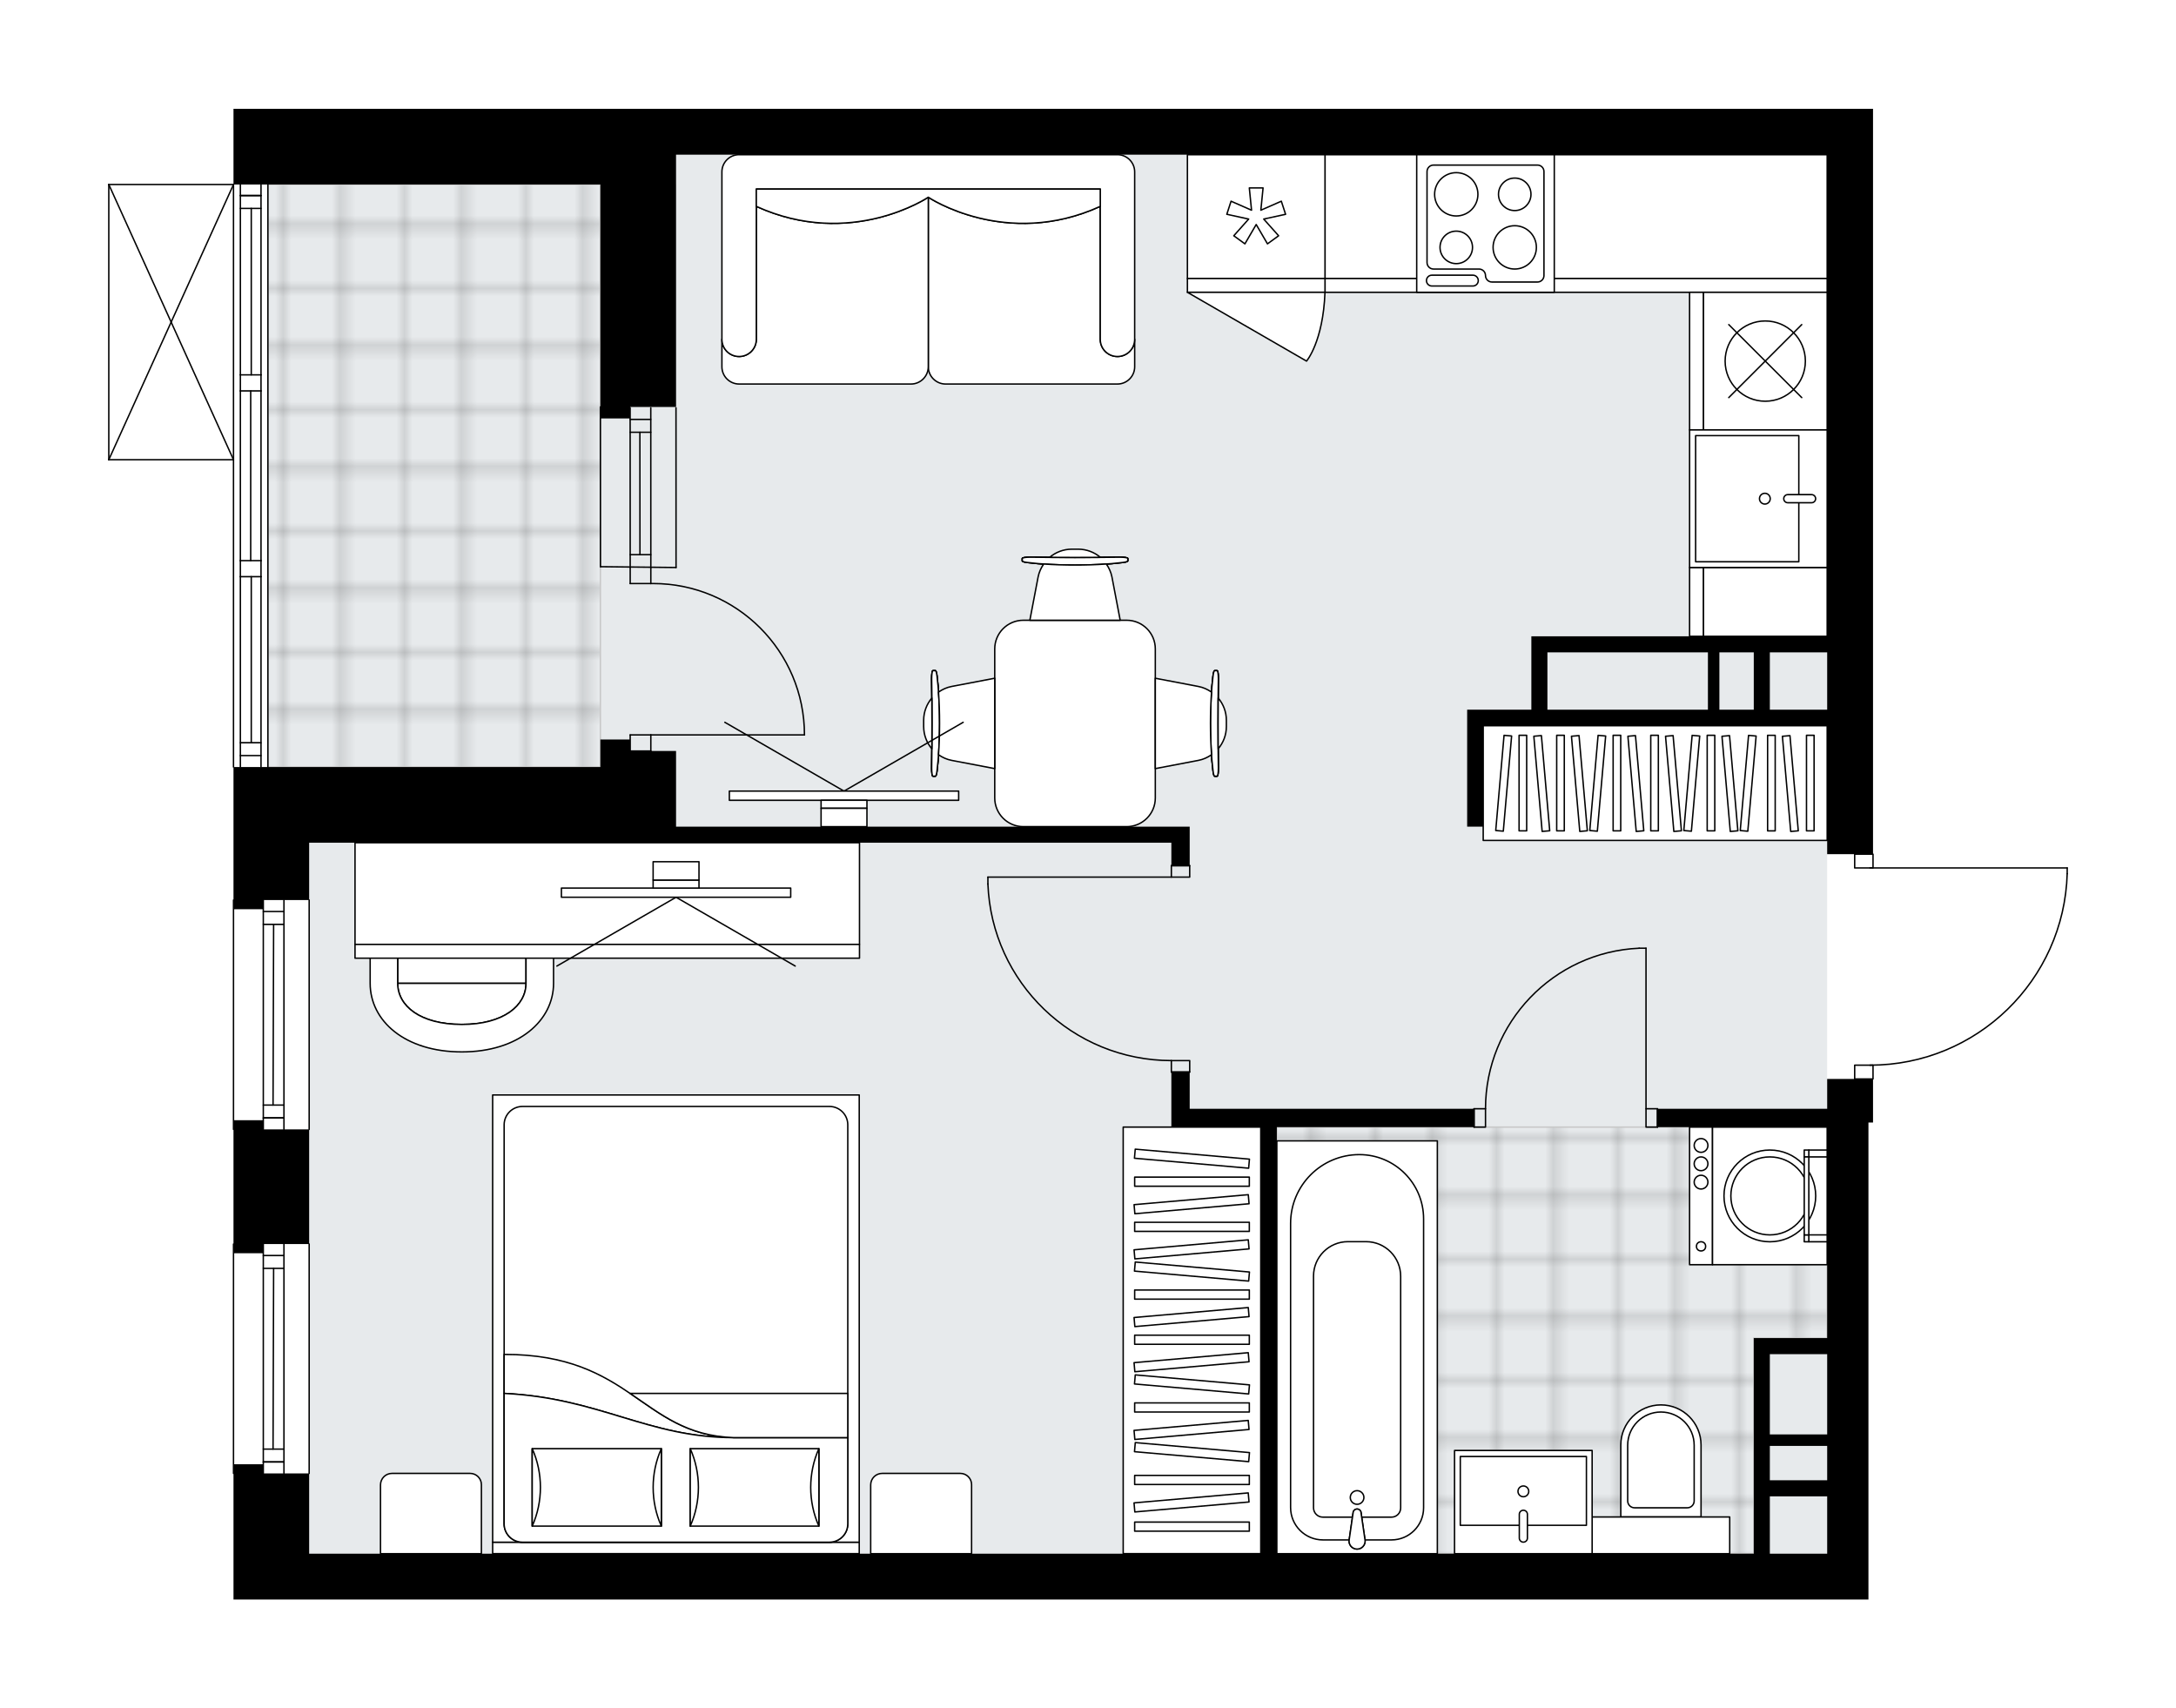 <svg xmlns="http://www.w3.org/2000/svg" xmlns:xlink="http://www.w3.org/1999/xlink" height="1569.93px" id="Layer_1" style="enable-background:new 0 0 2000 1569.93;" version="1.1" viewBox="0 0 2000 1569.93" width="2000px" x="0px" y="0px" xml:space="preserve">
<style type="text/css">
	.st0{fill:none;}
	.st1{opacity:0.25;fill:none;stroke:#070606;stroke-width:0.4;stroke-miterlimit:10;}
	.st2{fill:#FFFFFF;}
	.st3{fill:#E7EAEC;}
	.st4{fill:url(#SVGID_1_);stroke:#C8C8C8;stroke-width:1.3;stroke-miterlimit:10;}
	
		.st5{fill:url(#SVGID_00000090256578368058158670000014509690035453963142_);stroke:#C8C8C8;stroke-width:1.3;stroke-miterlimit:10;}
	.st6{fill:none;stroke:#000000;stroke-width:1.3;stroke-linecap:round;stroke-linejoin:round;stroke-miterlimit:10;}
	.st7{fill:#FFFFFF;stroke:#000000;stroke-width:1.3;stroke-linecap:round;stroke-linejoin:round;stroke-miterlimit:10;}
	.st8{fill:none;stroke:#000000;stroke-width:1.3;stroke-linecap:round;stroke-linejoin:round;}
	.st9{fill:none;stroke:#000000;stroke-width:1.3;stroke-linecap:round;stroke-linejoin:round;stroke-dasharray:9.885,9.885;}
	.st10{fill:none;stroke:#000000;stroke-width:1.3;stroke-linecap:round;stroke-linejoin:round;stroke-dasharray:9.959,9.959;}
	.st11{font-family:'Arial-BoldMT','Arial'; font-weight:bold;}
	.st12{font-size:110.464px;}
	.st13{font-size:93.47px;}
	.st14{font-family: 'ArialMT','Arial';}
	.st15{font-size:40px;}
</style>
<pattern height="14.57" id="New_Pattern_Swatch_2" patternUnits="userSpaceOnUse" style="overflow:visible;" viewBox="7.49 -22.06 14.57 14.57" width="14.57" x="-0.23" y="-214.55">
	<g>
		<rect class="st0" height="14.57" width="14.57" x="7.49" y="-22.06" />
		<g>
			<rect class="st1" height="7.29" width="7.29" x="14.77" y="-7.49" />
		</g>
		<g>
			<rect class="st1" height="7.29" width="7.29" x="0.2" y="-7.49" />
		</g>
		<g>
			<rect class="st1" height="7.29" width="7.29" x="22.06" y="-14.77" />
		</g>
		<g>
			<rect class="st1" height="7.29" width="7.29" x="7.49" y="-14.77" />
			<rect class="st1" height="7.29" width="7.29" x="14.77" y="-22.06" />
		</g>
		<g>
			<rect class="st1" height="7.29" width="7.29" x="0.2" y="-22.06" />
		</g>
		<g>
			<rect class="st1" height="7.29" width="7.29" x="22.06" y="-29.35" />
		</g>
		<g>
			<rect class="st1" height="7.29" width="7.29" x="7.49" y="-29.35" />
		</g>
	</g>
</pattern>
<path class="st2" d="M1900.65,802.89c0,0,0,0.01,0,0.01c0,0,0,0.01,0,0.01c-1.41,47.57-20.99,92.03-55.14,125.19  c-33.33,32.36-77.01,50.52-123.33,51.37v12.04c0,0.36-0.29,0.65-0.65,0.65h0v39.39h-4.22v438.38h-37.94H284.16h-42.15h-27.4v-115.27  c0,0,0,0,0,0c-0.36,0-0.65-0.29-0.65-0.65v-210.76c0-0.36,0.29-0.65,0.65-0.65c0,0,0,0,0,0v-104.08c0,0,0,0,0,0  c-0.36,0-0.65-0.29-0.65-0.65V827.12c0-0.36,0.29-0.65,0.65-0.65c0,0,0,0,0,0V705.53c0,0,0,0,0,0c-0.36,0-0.65-0.29-0.65-0.65  V423.11H100c0,0,0,0,0,0c-0.01,0-0.03-0.01-0.04-0.01c-0.08,0-0.15-0.02-0.22-0.05c0,0-0.01,0-0.01,0  c-0.03-0.01-0.05-0.04-0.08-0.06c-0.04-0.03-0.09-0.05-0.12-0.09c-0.03-0.03-0.05-0.07-0.07-0.11c-0.02-0.03-0.05-0.07-0.06-0.1  c-0.02-0.05-0.02-0.1-0.03-0.16c0-0.03-0.02-0.05-0.02-0.08v-0.02c0,0,0,0,0,0V169.57c0,0,0,0,0,0v-0.02c0-0.03,0.01-0.06,0.02-0.08  c0.01-0.05,0.01-0.11,0.03-0.16c0.02-0.04,0.04-0.07,0.06-0.1c0.02-0.04,0.04-0.07,0.07-0.11c0.03-0.04,0.08-0.06,0.12-0.09  c0.03-0.02,0.05-0.04,0.08-0.06c0,0,0.01,0,0.01,0c0.04-0.02,0.09-0.02,0.13-0.03c0.04-0.01,0.08-0.02,0.12-0.02c0,0,0.01,0,0.01,0  h114.61c0,0,0,0,0,0V100h69.55h337.21h1100.16v42.15v642.16h0c0.36,0,0.65,0.29,0.65,0.65v12H1900c0.36,0,0.65,0.29,0.65,0.65  V802.89z" id="background" />
<g id="floor">
	<polygon class="st3" points="621.37,142.15 621.37,169.55 246.22,169.55 246.22,704.88 284.16,704.88 284.16,1427.77    621.37,1427.77 783.19,1427.77 1679.38,1427.77 1679.38,142.15  " />
	<pattern id="SVGID_1_" patternTransform="matrix(7.435 0 0 7.435 46600.379 35485.145)" xlink:href="#New_Pattern_Swatch_2">
	</pattern>
	<polygon class="st4" points="1679.38,1035.77 1173.56,1035.77 1173.56,1285.79 1173.56,1360.33 1173.56,1427.78 1611.94,1427.78    1611.94,1229.72 1679.38,1229.72  " />
	
		<pattern id="SVGID_00000129900117666162666520000016058687850271899568_" patternTransform="matrix(7.435 0 0 7.435 46600.379 35485.145)" xlink:href="#New_Pattern_Swatch_2">
	</pattern>
	
		<rect height="535.33" style="fill:url(#SVGID_00000129900117666162666520000016058687850271899568_);stroke:#C8C8C8;stroke-width:1.3;stroke-miterlimit:10;" width="305.6" x="246.22" y="169.55" />
	<g id="LINE_00000173856510637772101320000016522624780178821022_">
		<line class="st6" x1="598.19" x2="598.14" y1="521.52" y2="374.73" />
	</g>
	<g id="LINE_00000058571021766076296960000002706723497888231834_">
		<line class="st6" x1="579.22" x2="579.17" y1="521.52" y2="374.73" />
	</g>
	<g id="LINE_00000045587610003043791820000004776674611747757246_">
		<line class="st6" x1="588.19" x2="588.13" y1="509.71" y2="397.22" />
	</g>
	<g id="LINE_00000093142040785071113280000012428966819033953165_">
		<line class="st6" x1="598.14" x2="579.17" y1="385.42" y2="385.42" />
	</g>
	<g id="LINE_00000039128442982708082510000009019898035211484582_">
		<line class="st6" x1="598.19" x2="579.22" y1="509.71" y2="509.71" />
	</g>
	<g id="LINE_00000019669801923519528500000003267800525075142331_">
		<line class="st6" x1="621.37" x2="621.32" y1="521.52" y2="374.73" />
	</g>
	<g id="LINE_00000129923134435340958790000007629367729685563523_">
		<line class="st6" x1="551.82" x2="551.88" y1="373.99" y2="520.77" />
	</g>
	<g id="LINE_00000027564118646738469920000002424078035822403260_">
		<line class="st6" x1="598.15" x2="579.18" y1="397.22" y2="397.22" />
	</g>
	<g id="LINE_00000089543047723508233230000009487787930390638235_">
		<line class="st6" x1="621.37" x2="551.88" y1="521.52" y2="520.77" />
	</g>
	<g id="LINE_00000071550094275775698910000016072642958744973981_">
		<line class="st6" x1="246.22" x2="246.22" y1="169.55" y2="704.88" />
	</g>
	<g id="LINE_00000103961077791745777080000018136541384231333017_">
		<line class="st6" x1="239.9" x2="220.93" y1="179.71" y2="179.71" />
	</g>
	<g id="LINE_00000067957823235029010890000013348146817356612265_">
		<line class="st6" x1="239.9" x2="220.93" y1="694.34" y2="694.34" />
	</g>
	<g id="LINE_00000159454013400712781500000000088395554921402244_">
		<line class="st6" x1="230.94" x2="230.94" y1="344.48" y2="191.51" />
	</g>
	<g id="LINE_00000173867345368882167080000000940705461252231562_">
		<line class="st6" x1="230.94" x2="230.94" y1="682.54" y2="529.95" />
	</g>
	<g id="LINE_00000077290149865934706860000008169359736997296829_">
		<line class="st6" x1="220.93" x2="239.9" y1="682.54" y2="682.54" />
	</g>
	<g id="LINE_00000093882644460880895470000016322436760661030279_">
		<line class="st6" x1="239.9" x2="220.93" y1="179.71" y2="179.71" />
	</g>
	<g id="LINE_00000046322690851612570870000017910152144097461169_">
		<line class="st6" x1="220.93" x2="239.9" y1="191.51" y2="191.51" />
	</g>
	<g id="LINE_00000016075260026328176780000005549776389861547402_">
		<line class="st6" x1="239.9" x2="220.93" y1="359.23" y2="359.23" />
	</g>
	<g id="LINE_00000077322518431467938460000001003856654659607738_">
		<line class="st6" x1="220.93" x2="220.93" y1="359.23" y2="344.48" />
	</g>
	<g id="LINE_00000177456661417849446070000011157992418671271843_">
		<line class="st6" x1="220.93" x2="239.9" y1="344.48" y2="344.48" />
	</g>
	<g id="LINE_00000066507169301988524020000010364817493381203375_">
		<line class="st6" x1="239.9" x2="239.9" y1="344.48" y2="359.23" />
	</g>
	<g id="LINE_00000000197070474123922620000016852789868128509840_">
		<line class="st6" x1="214.61" x2="214.61" y1="704.88" y2="169.55" />
	</g>
	<g id="LINE_00000129188344091236961230000016051959253774040971_">
		<line class="st6" x1="239.9" x2="220.93" y1="529.95" y2="529.95" />
	</g>
	<g id="LINE_00000152229787502285967720000011969593758499606969_">
		<line class="st6" x1="220.93" x2="220.93" y1="529.95" y2="515.19" />
	</g>
	<g id="LINE_00000119812557708800425750000007626275651764181434_">
		<line class="st6" x1="220.93" x2="239.9" y1="515.19" y2="515.19" />
	</g>
	<g id="LINE_00000123415603388042451340000000209735184913545406_">
		<line class="st6" x1="239.9" x2="239.9" y1="515.19" y2="529.95" />
	</g>
	<g id="LINE_00000092434558280974825160000011266745435680878736_">
		<line class="st6" x1="230.42" x2="230.42" y1="515.19" y2="359.23" />
	</g>
	<g id="LWPOLYLINE_00000143612238005267331380000005335322520177850523_">
		<line class="st6" x1="239.9" x2="239.9" y1="529.95" y2="704.88" />
	</g>
	<g id="LWPOLYLINE_00000005252395238404372970000002045166277970433461_">
		<line class="st6" x1="239.9" x2="239.9" y1="515.19" y2="359.23" />
	</g>
	<g id="LWPOLYLINE_00000038388979840091836840000009987218663639876524_">
		<line class="st6" x1="239.9" x2="239.9" y1="344.48" y2="169.55" />
	</g>
	<g id="LWPOLYLINE_00000060025245383464888880000013727676839690681241_">
		<line class="st6" x1="220.93" x2="220.93" y1="529.95" y2="704.88" />
	</g>
	<g id="LWPOLYLINE_00000142892493169027482100000002425488140383033790_">
		<line class="st6" x1="220.93" x2="220.93" y1="515.19" y2="359.23" />
	</g>
	<g id="LWPOLYLINE_00000089564678706702770540000015273293637398326146_">
		<line class="st6" x1="220.93" x2="220.93" y1="344.48" y2="169.55" />
	</g>
	<g id="LINE_00000156570655888821833740000005114511941239148981_">
		<line class="st6" x1="214.61" x2="214.61" y1="1354.01" y2="1143.25" />
	</g>
	<g id="LINE_00000150808462372073067200000005116142401940904382_">
		<line class="st6" x1="260.98" x2="260.98" y1="1143.25" y2="1354.01" />
	</g>
	<g id="LINE_00000066510568746612113600000009511712349362926752_">
		<line class="st6" x1="242.01" x2="260.98" y1="1343.47" y2="1343.47" />
	</g>
	<g id="LINE_00000078730836487730294140000011167531913581988029_">
		<line class="st6" x1="242.01" x2="260.98" y1="1153.79" y2="1153.79" />
	</g>
	<g id="LINE_00000059274312437704272200000008325006315877590404_">
		<line class="st6" x1="242.01" x2="242.01" y1="1143.25" y2="1354.01" />
	</g>
	<g id="LINE_00000146468380059567995010000013574206498713962431_">
		<line class="st6" x1="251.49" x2="250.97" y1="1165.59" y2="1331.67" />
	</g>
	<g id="LINE_00000181807896052317651880000013506619004924196232_">
		<line class="st6" x1="260.98" x2="242.01" y1="1165.59" y2="1165.59" />
	</g>
	<g id="LINE_00000140703533612104602270000002039491532376536960_">
		<line class="st6" x1="242.01" x2="260.98" y1="1343.47" y2="1343.47" />
	</g>
	<g id="LINE_00000051375170257463704470000010856107288270727599_">
		<line class="st6" x1="260.98" x2="242.01" y1="1331.67" y2="1331.67" />
	</g>
	<g id="LINE_00000144315873194431536440000003017060539833618070_">
		<line class="st6" x1="284.16" x2="284.16" y1="1143.25" y2="1354.01" />
	</g>
	<g id="LINE_00000161618066596118264580000007314336913592000434_">
		<line class="st6" x1="214.61" x2="214.61" y1="1037.87" y2="827.11" />
	</g>
	<g id="LINE_00000160151324153220891470000013022589592241133722_">
		<line class="st6" x1="260.98" x2="260.98" y1="827.12" y2="1037.87" />
	</g>
	<g id="LINE_00000174576300511329197670000014913391972927383969_">
		<line class="st6" x1="242.01" x2="260.98" y1="1027.34" y2="1027.34" />
	</g>
	<g id="LINE_00000111912132201128193890000014755860121726102415_">
		<line class="st6" x1="242.01" x2="260.98" y1="837.65" y2="837.65" />
	</g>
	<g id="LINE_00000003066969923084573880000012414147472661998765_">
		<line class="st6" x1="242.01" x2="242.01" y1="827.12" y2="1037.87" />
	</g>
	<g id="LINE_00000176025104983553299380000006869584853730814863_">
		<line class="st6" x1="251.49" x2="250.97" y1="849.46" y2="1015.53" />
	</g>
	<g id="LINE_00000007399880508004967780000014484111808692281997_">
		<line class="st6" x1="260.98" x2="242.01" y1="849.46" y2="849.46" />
	</g>
	<g id="LINE_00000052083095241139626650000001896068239027898001_">
		<line class="st6" x1="242.01" x2="260.98" y1="1027.34" y2="1027.34" />
	</g>
	<g id="LINE_00000086663634261417007410000003691696525779422896_">
		<line class="st6" x1="260.98" x2="242.01" y1="1015.53" y2="1015.53" />
	</g>
	<g id="LINE_00000010994259367145803320000010517932387696250515_">
		<line class="st6" x1="284.16" x2="284.16" y1="827.12" y2="1037.87" />
	</g>
	<g id="LWPOLYLINE_00000114064841564946600730000003821280394920535741_">
		<rect class="st6" height="12.65" width="16.86" x="1704.67" y="978.86" />
	</g>
	<g id="LWPOLYLINE_00000074438759040885163660000016247954299404447365_">
		<rect class="st6" height="12.65" width="16.86" x="1704.67" y="784.96" />
	</g>
	<g id="LWPOLYLINE_00000077306255000378423740000015963130360391174020_">
		<path class="st6" d="M1900,802.89c-2.9,98.02-83.19,175.97-181.25,175.97" />
	</g>
	<g id="LINE_00000176006333520966707180000001688786024054879118_">
		<line class="st6" x1="1718.75" x2="1900" y1="797.61" y2="797.61" />
	</g>
	<g id="LINE_00000064313065356636216090000002933553478785536184_">
		<line class="st6" x1="1900" x2="1900" y1="797.61" y2="802.89" />
	</g>
	<g id="LWPOLYLINE_00000042009420164014661390000010774178028746518711_">
		<rect class="st6" height="10.54" width="16.86" x="1076.61" y="795.5" />
	</g>
	<g id="LWPOLYLINE_00000004503786628121471990000011128333977767434379_">
		<rect class="st6" height="10.54" width="16.86" x="1076.61" y="974.65" />
	</g>
	<g id="LINE_00000125590946668671908050000014195171939455390885_">
		<line class="st6" x1="1076.61" x2="1093.47" y1="795.5" y2="795.5" />
	</g>
	<g id="LINE_00000069398213441758538630000000433705060084501931_">
		<line class="st6" x1="1076.61" x2="1093.47" y1="985.18" y2="985.18" />
	</g>
	<g id="LINE_00000183943128368679425300000005922661511675331499_">
		<line class="st6" x1="1076.61" x2="908" y1="806.04" y2="806.04" />
	</g>
	<g id="LINE_00000063621827664465314400000012806190013498540963_">
		<line class="st6" x1="908" x2="908" y1="812.36" y2="806.04" />
	</g>
	<g id="ARC_00000164490433525070522420000002670825683759740346_">
		<path class="st6" d="M1076.61,974.65c-90.66-0.05-165.1-71.69-168.61-162.28" />
	</g>
	<g id="LWPOLYLINE_00000078760814613884028270000002730746125389527186_">
		<rect class="st6" height="16.86" width="10.54" x="1512.88" y="1018.91" />
	</g>
	<g id="LWPOLYLINE_00000056408626958123138830000018204123922440951437_">
		<rect class="st6" height="16.86" width="10.54" x="1354.81" y="1018.91" />
	</g>
	<g id="LINE_00000165202924262955963310000012376896286781453731_">
		<line class="st6" x1="1523.42" x2="1523.42" y1="1018.91" y2="1035.77" />
	</g>
	<g id="LINE_00000073685076851455814230000008002650061088558773_">
		<line class="st6" x1="1354.81" x2="1354.81" y1="1018.91" y2="1035.77" />
	</g>
	<g id="LINE_00000163063599327287376570000004241743328416435131_">
		<line class="st6" x1="1512.88" x2="1512.88" y1="1018.91" y2="871.37" />
	</g>
	<g id="ARC_00000004509558392742465180000001524289965741973912_">
		<path class="st6" d="M1365.35,1018.91c0.05-79.02,62.26-144.02,141.21-147.53" />
	</g>
	<g id="LINE_00000158008646131886707900000010643726056045118862_">
		<line class="st6" x1="1512.88" x2="1506.56" y1="871.37" y2="871.37" />
	</g>
	<g id="ARC_00000070834842936352417800000011401872017824549031_">
		<path class="st6" d="M598.19,536.27c0.69-0.01,1.38-0.02,2.07-0.02c76.84-0.01,139.13,62.28,139.14,139.12" />
	</g>
	<g id="LINE_00000049207390724225484780000013370714039409674650_">
		<line class="st6" x1="598.19" x2="739.4" y1="675.37" y2="675.37" />
	</g>
	<g id="LINE_00000144305781109826077900000018391552763210073734_">
		<line class="st6" x1="598.19" x2="598.19" y1="521.52" y2="536.27" />
	</g>
	<g id="LINE_00000059298417768361620590000009124403958966569906_">
		<line class="st6" x1="598.19" x2="579.22" y1="536.27" y2="536.27" />
	</g>
	<g id="LINE_00000057864624889677607210000014203010918863842176_">
		<line class="st6" x1="579.22" x2="579.22" y1="536.27" y2="521.52" />
	</g>
	<g id="LINE_00000077312048648570652410000017762224464597225404_">
		<line class="st6" x1="579.22" x2="579.22" y1="690.12" y2="675.37" />
	</g>
	<g id="LINE_00000069394282976566799640000010638368490133445010_">
		<line class="st6" x1="579.22" x2="598.19" y1="675.37" y2="675.37" />
	</g>
	<g id="LINE_00000178912610338031040140000014943368718579924639_">
		<line class="st6" x1="598.19" x2="598.19" y1="675.37" y2="690.12" />
	</g>
	<g id="LINE_00000010303366982580999510000003691519858928194994_">
		<line class="st6" x1="579.22" x2="598.19" y1="690.12" y2="690.12" />
	</g>
	<g id="LINE_00000072269909227739417130000004661247106693304473_">
		<line class="st6" x1="100" x2="100" y1="422.46" y2="169.55" />
	</g>
	<g id="LINE_00000138574653093439621920000009149946165873962896_">
		<line class="st6" x1="100" x2="214.61" y1="169.55" y2="169.55" />
	</g>
	<g id="LINE_00000036250482736104783860000010434504550089868420_">
		<line class="st6" x1="214.61" x2="100" y1="422.46" y2="422.46" />
	</g>
	<g id="LWPOLYLINE_00000126318692769474767750000009981416316076540815_">
		<line class="st6" x1="214.61" x2="100" y1="169.55" y2="422.46" />
	</g>
	<g id="LWPOLYLINE_00000142152386752753060520000012250717555075563168_">
		<line class="st6" x1="214.61" x2="100" y1="422.46" y2="169.55" />
	</g>
	<g>
		<path d="M621.37,100H284.16h-69.55v69.55h69.55h267.66v204.44v10.54h27.4v-10.54h42.15V169.55v-27.4h1058.01v442.59h-67.44h-46.37    H1407.5v14.75v52.69h-59.01v14.75v92.73h14.75v-92.73h316.14v118.02h42.15V142.15V100H621.37z M1422.25,652.19V599.5h143.32h4.22    v52.69H1422.25z M1580.32,652.19V599.5h31.61v52.69H1580.32z M1679.38,652.19h-52.69V599.5h52.69V652.19z" />
		<polygon points="242.01,827.12 284.16,827.12 284.16,774.43 621.37,774.43 1076.61,774.43 1076.61,795.5 1093.47,795.5     1093.47,774.43 1093.47,759.67 621.37,759.67 621.37,704.88 621.37,690.12 579.22,690.12 579.22,679.58 551.82,679.58     551.82,690.12 551.82,704.88 284.16,704.88 214.61,704.88 214.61,827.12 214.61,835.55 242.01,835.55   " />
		<path d="M1679.38,1018.91h-155.96v16.86h155.96v193.9h-67.44v14.75v115.92v14.75v52.69h-438.38v-392.01h181.25v-16.86h-261.34    v-33.72h-16.86v33.72v16.86h82.2v392.01H284.16v-73.77h-42.15v-8.43h-27.4v124.35h27.4h42.15h1395.22h37.94v-438.38h4.22v-40.04    h-42.15V1018.91z M1679.38,1427.78h-52.69v-52.69h52.69V1427.78z M1679.38,1360.33h-52.69v-31.61h52.69V1360.33z M1679.38,1318.18    h-52.69v-73.77h52.69V1318.18z" />
		<polygon points="242.01,1143.25 284.16,1143.25 284.16,1037.87 242.01,1037.87 242.01,1029.44 214.61,1029.44 214.61,1151.68     242.01,1151.68   " />
	</g>
</g>
<g id="mebel">
	<g>
		<path class="st7" d="M882.67,1354.01h-71.86c-5.82,0-10.54,4.72-10.54,10.54v63.23h92.73v-63.43    C893.01,1358.64,888.38,1354.01,882.67,1354.01z" />
		<path class="st7" d="M432.13,1354.01h-71.86c-5.82,0-10.54,4.72-10.54,10.54v63.23h92.73v-63.43    C442.47,1358.64,437.84,1354.01,432.13,1354.01z" />
		<g>
			
				<rect class="st7" height="10.54" transform="matrix(-1 -8.959290e-11 8.959290e-11 -1 1242.559 2845.009)" width="336.93" x="452.82" y="1417.24" />
			
				<rect class="st7" height="410.98" transform="matrix(-1 -8.959290e-11 8.959290e-11 -1 1242.559 2423.493)" width="336.93" x="452.82" y="1006.26" />
			<path class="st7" d="M762.34,1417.24H480.22c-9.31,0-16.86-7.55-16.86-16.86v-366.72c0-9.31,7.55-16.86,16.86-16.86h282.13     c9.31,0,16.86,7.55,16.86,16.86v366.72C779.2,1409.69,771.66,1417.24,762.34,1417.24z" />
			<path class="st7" d="M463.35,1280.5c88.12,4.31,131.79,40.63,211.14,40.65c-84.9-2.87-93.97-76.65-211.14-76.49L463.35,1280.5z" />
			<g>
				<path class="st7" d="M463.35,1280.5c88.12,4.31,131.79,40.63,211.14,40.65l104.71,0v79.22c0,9.31-7.55,16.86-16.86,16.86H480.22      c-9.31,0-16.86-7.55-16.86-16.86L463.35,1280.5L463.35,1280.5z" />
			</g>
			
				<rect class="st7" height="71.17" transform="matrix(-1 -8.935309e-11 8.935309e-11 -1 1387.062 2733.731)" width="118.24" x="634.41" y="1331.28" />
			<path class="st7" d="M634.41,1331.28c10.01,22.35,10.01,48.81,0,71.17V1331.28z" />
			<path class="st7" d="M752.65,1402.45c-10.01-22.35-10.01-48.81,0-71.17V1402.45z" />
			
				<rect class="st7" height="71.17" transform="matrix(-1 -9.025149e-11 9.025149e-11 -1 1097.024 2733.731)" width="118.69" x="489.17" y="1331.28" />
			<path class="st7" d="M489.17,1331.28c10.05,22.35,10.05,48.81,0,71.17V1331.28z" />
			<path class="st7" d="M607.86,1402.45c-10.05-22.35-10.05-48.81,0-71.17V1402.45z" />
			<g>
				<path class="st7" d="M674.5,1321.15H779.2v-40.65H579.14C607.49,1299.68,631.08,1319.68,674.5,1321.15z" />
			</g>
		</g>
	</g>
	<g>
		
			<rect class="st7" height="316.14" transform="matrix(1.439946e-10 -1 1 1.439946e-10 801.686 2240.938)" width="105.38" x="1468.62" y="561.56" />
		<g>
			
				<rect class="st7" height="6.98" transform="matrix(1.346177e-10 -1 1 1.346177e-10 680.071 2119.323)" width="87.82" x="1355.79" y="716.14" />
			
				<rect class="st7" height="6.98" transform="matrix(1.345973e-10 -1 1 1.345973e-10 714.651 2153.903)" width="87.82" x="1390.37" y="716.14" />
			
				<rect class="st7" height="6.98" transform="matrix(1.345973e-10 -1 1 1.345973e-10 766.52 2205.772)" width="87.82" x="1442.24" y="716.14" />
			
				<rect class="st7" height="6.98" transform="matrix(1.345973e-10 -1 1 1.345973e-10 801.1 2240.352)" width="87.82" x="1476.82" y="716.14" />
			
				<rect class="st7" height="6.98" transform="matrix(1.355503e-10 -1 1 1.355503e-10 852.969 2292.221)" width="87.82" x="1528.69" y="716.14" />
			
				<rect class="st7" height="6.98" transform="matrix(0.087 -0.996 0.996 0.087 545.035 2034.053)" width="87.82" x="1338.5" y="716.14" />
			
				<rect class="st7" height="6.98" transform="matrix(0.087 -0.996 0.996 0.087 623.949 2120.173)" width="87.82" x="1424.95" y="716.14" />
			
				<rect class="st7" height="6.98" transform="matrix(0.087 -0.996 0.996 0.087 702.864 2206.294)" width="87.82" x="1511.4" y="716.14" />
			
				<rect class="st7" height="6.98" transform="matrix(-0.087 -0.996 0.996 -0.087 823.598 2193.941)" width="87.82" x="1373.08" y="716.14" />
			
				<rect class="st7" height="6.98" transform="matrix(-0.087 -0.996 0.996 -0.087 861.191 2228.388)" width="87.82" x="1407.66" y="716.14" />
			
				<rect class="st7" height="6.98" transform="matrix(-0.087 -0.996 0.996 -0.087 917.581 2280.061)" width="87.82" x="1459.53" y="716.14" />
			
				<rect class="st7" height="6.98" transform="matrix(-0.087 -0.996 0.996 -0.087 955.175 2314.508)" width="87.82" x="1494.11" y="716.14" />
			
				<rect class="st7" height="6.98" transform="matrix(0.087 -0.996 0.996 0.087 750.212 2257.965)" width="87.82" x="1563.27" y="716.14" />
			
				<rect class="st7" height="6.98" transform="matrix(-0.087 -0.996 0.996 -0.087 1011.565 2366.18)" width="87.82" x="1545.98" y="716.14" />
			
				<rect class="st7" height="6.98" transform="matrix(1.345973e-10 -1 1 1.345973e-10 908.495 2347.748)" width="87.82" x="1584.21" y="716.14" />
			
				<rect class="st7" height="6.98" transform="matrix(1.355299e-10 -1 1 1.355299e-10 944.24 2383.492)" width="87.82" x="1619.96" y="716.14" />
			
				<rect class="st7" height="6.98" transform="matrix(-0.087 -0.996 0.996 -0.087 1071.93 2421.496)" width="87.82" x="1601.5" y="716.14" />
		</g>
	</g>
	<g>
		<rect class="st7" height="392.01" width="126.45" x="1032.35" y="1035.76" />
		<g>
			<rect class="st7" height="8.37" width="105.38" x="1042.89" y="1081.74" />
			<rect class="st7" height="8.37" width="105.38" x="1042.89" y="1123.24" />
			<rect class="st7" height="8.37" width="105.38" x="1042.89" y="1185.48" />
			<rect class="st7" height="8.37" width="105.38" x="1042.89" y="1226.98" />
			<rect class="st7" height="8.37" width="105.38" x="1042.89" y="1289.22" />
			
				<rect class="st7" height="8.37" transform="matrix(0.996 0.087 -0.087 0.996 97.006 -91.433)" width="105.38" x="1042.89" y="1060.99" />
			
				<rect class="st7" height="8.37" transform="matrix(0.996 0.087 -0.087 0.996 106.047 -91.038)" width="105.38" x="1042.89" y="1164.73" />
			
				<rect class="st7" height="8.37" transform="matrix(0.996 0.087 -0.087 0.996 115.088 -90.643)" width="105.38" x="1042.89" y="1268.47" />
			
				<rect class="st7" height="8.37" transform="matrix(0.996 -0.087 0.087 0.996 -92.284 99.697)" width="105.38" x="1042.89" y="1102.49" />
			
				<rect class="st7" height="8.37" transform="matrix(0.996 -0.087 0.087 0.996 -95.901 99.855)" width="105.38" x="1042.89" y="1143.99" />
			
				<rect class="st7" height="8.37" transform="matrix(0.996 -0.087 0.087 0.996 -101.326 100.092)" width="105.38" x="1042.89" y="1206.23" />
			
				<rect class="st7" height="8.37" transform="matrix(0.996 -0.087 0.087 0.996 -104.942 100.25)" width="105.38" x="1042.89" y="1247.72" />
			
				<rect class="st7" height="8.37" transform="matrix(0.996 0.087 -0.087 0.996 120.513 -90.406)" width="105.38" x="1042.89" y="1330.71" />
			
				<rect class="st7" height="8.37" transform="matrix(0.996 -0.087 0.087 0.996 -110.367 100.487)" width="105.38" x="1042.89" y="1309.97" />
			<rect class="st7" height="8.37" width="105.38" x="1042.89" y="1355.85" />
			<rect class="st7" height="8.37" width="105.38" x="1042.89" y="1398.74" />
			
				<rect class="st7" height="8.37" transform="matrix(0.996 -0.087 0.087 0.996 -116.174 100.74)" width="105.38" x="1042.89" y="1376.6" />
		</g>
	</g>
	<g>
		<rect class="st7" height="113.81" width="461.56" x="1217.82" y="142.15" />
		<rect class="st7" height="12.65" width="461.56" x="1217.82" y="255.96" />
	</g>
	<g>
		
			<rect class="st7" height="113.81" transform="matrix(-1.836970e-16 1 -1 -1.836970e-16 2175.611 -1069.339)" width="63.22" x="1590.87" y="496.23" />
		
			<rect class="st7" height="12.65" transform="matrix(-1.836970e-16 1 -1 -1.836970e-16 2112.383 -1006.112)" width="63.22" x="1527.64" y="546.81" />
	</g>
	<g>
		<path class="st7" d="M1011.28,311.81L1011.28,311.81c0,8.73,7.08,15.81,15.81,15.81h0c8.73,0,15.81-7.08,15.81-15.81v0v25.23    c0,8.76-7.1,15.87-15.87,15.87H869.09c-8.74,0-15.88-7.15-15.88-15.88l0-155.79c0,0,71.28,47.95,158.06,8.4V311.81z" />
		<path class="st7" d="M695.14,311.81L695.14,311.81c0,8.73-7.08,15.81-15.81,15.81h0c-8.73,0-15.81-7.08-15.81-15.81v0v25.23    c0,8.76,7.1,15.87,15.87,15.87h157.93c8.74,0,15.88-7.15,15.88-15.88l0-155.79c0,0-71.28,47.95-158.06,8.4V311.81z" />
		<path class="st7" d="M1042.89,157.96v153.85c0,8.73-7.08,15.81-15.81,15.81h0c-8.73,0-15.81-7.08-15.81-15.81V173.76H695.14    v138.05c0,8.73-7.08,15.81-15.81,15.81l0,0c-8.73,0-15.81-7.08-15.81-15.81V157.96c0-8.73,7.08-15.81,15.81-15.81h347.75    C1035.78,142.15,1042.89,149.26,1042.89,157.96z" />
		<path class="st7" d="M695.14,189.64c86.78,39.55,158.06-8.4,158.06-8.4h0.01c0,0,71.28,47.95,158.06,8.4v-15.87H695.14    L695.14,189.64z" />
	</g>
	<g>
		<path class="st7" d="M914.28,733.33V596.33c0-14.55,11.79-26.34,26.34-26.34h94.9c14.55,0,26.34,11.79,26.34,26.34v136.99    c0,14.55-11.79,26.34-26.34,26.34h-94.9C926.07,759.67,914.28,747.88,914.28,733.33z" />
		<g>
			<g id="LINE_00000014615910086733651000000000484103995784788106_">
				<path class="st7" d="M1114.95,708.62c-3.2-25.51-3.2-62.13,0-87.64c0.37-2.95,0.92-4.65,1.51-4.65h0.15h2.08      c0.63,0,1.14,3.3,1.14,7.38c-0.43,27.33-0.43,54.87,0,82.2c0,4.07-0.51,7.38-1.14,7.38h-2.08h-0.15      C1115.87,713.28,1115.32,711.57,1114.95,708.62z" />
			</g>
			<g id="LINE_00000023265951189278128950000012732393374698917822_">
				<path class="st7" d="M1114.95,708.62c-3.2-25.51-3.2-62.13,0-87.64c0.37-2.95,0.92-4.65,1.51-4.65h0.15h2.08      c0.63,0,1.14,3.3,1.14,7.38c-0.43,27.33-0.43,54.87,0,82.2c0,4.07-0.51,7.38-1.14,7.38h-2.08h-0.15      C1115.87,713.28,1115.32,711.57,1114.95,708.62z" />
			</g>
			<g id="LINE_00000040547482565475979440000013381459702873504404_">
				<path class="st7" d="M1114.95,708.62c-3.2-25.51-3.2-62.13,0-87.64c0.37-2.95,0.92-4.65,1.51-4.65h0.15h2.08      c0.63,0,1.14,3.3,1.14,7.38c-0.43,27.33-0.43,54.87,0,82.2c0,4.07-0.51,7.38-1.14,7.38h-2.08h-0.15      C1115.87,713.28,1115.32,711.57,1114.95,708.62z" />
			</g>
			<path class="st7" d="M1119.68,688.09c4.69-5.55,7.49-12.68,7.49-20.39v-5.81c0-7.71-2.8-14.84-7.49-20.39     C1119.54,657.04,1119.54,672.56,1119.68,688.09z" />
			<path class="st7" d="M1061.86,706.32l39.62-7.56c4.48-0.85,8.51-2.72,12.07-5.19c-1.29-18.29-1.29-39.25,0-57.53     c-3.55-2.48-7.59-4.34-12.07-5.19l-39.62-7.56V706.32z" />
		</g>
		<g>
			<g id="LINE_00000016068804730382910680000010417971837925707937_">
				<path class="st7" d="M1031.89,516.9c-25.51,3.2-62.13,3.2-87.64,0c-2.95-0.37-4.65-0.92-4.65-1.51v-0.15v-2.08      c0-0.63,3.3-1.14,7.38-1.14c27.33,0.43,54.87,0.43,82.2,0c4.07,0,7.38,0.51,7.38,1.14v2.08v0.15      C1036.54,515.98,1034.83,516.53,1031.89,516.9z" />
			</g>
			<g id="LINE_00000127753959254482604060000012286775666664294563_">
				<path class="st7" d="M1031.89,516.9c-25.51,3.2-62.13,3.2-87.64,0c-2.95-0.37-4.65-0.92-4.65-1.51v-0.15v-2.08      c0-0.63,3.3-1.14,7.38-1.14c27.33,0.43,54.87,0.43,82.2,0c4.07,0,7.38,0.51,7.38,1.14v2.08v0.15      C1036.54,515.98,1034.83,516.53,1031.89,516.9z" />
			</g>
			<g id="LINE_00000052822963464779339110000006029220913508053379_">
				<path class="st7" d="M1031.89,516.9c-25.51,3.2-62.13,3.2-87.64,0c-2.95-0.37-4.65-0.92-4.65-1.51v-0.15v-2.08      c0-0.63,3.3-1.14,7.38-1.14c27.33,0.43,54.87,0.43,82.2,0c4.07,0,7.38,0.51,7.38,1.14v2.08v0.15      C1036.54,515.98,1034.83,516.53,1031.89,516.9z" />
			</g>
			<path class="st7" d="M1011.36,512.17c-5.55-4.69-12.68-7.49-20.39-7.49h-5.81c-7.71,0-14.84,2.8-20.39,7.49     C980.31,512.31,995.83,512.31,1011.36,512.17z" />
			<path class="st7" d="M1029.59,569.99l-7.56-39.62c-0.85-4.48-2.72-8.51-5.19-12.07c-18.29,1.29-39.25,1.29-57.53,0     c-2.48,3.55-4.34,7.59-5.19,12.07l-7.56,39.62H1029.59z" />
		</g>
		<g>
			<g id="LINE_00000137816399508307482410000008993676061320300451_">
				<path class="st7" d="M861.19,620.98c3.2,25.51,3.2,62.13,0,87.64c-0.37,2.95-0.92,4.65-1.51,4.65h-0.15h-2.08      c-0.63,0-1.14-3.3-1.14-7.38c0.43-27.33,0.43-54.87,0-82.2c0-4.07,0.51-7.38,1.14-7.38h2.08h0.15      C860.27,616.33,860.82,618.04,861.19,620.98z" />
			</g>
			<g id="LINE_00000137103498158708995210000004700530539070858935_">
				<path class="st7" d="M861.19,620.98c3.2,25.51,3.2,62.13,0,87.64c-0.37,2.95-0.92,4.65-1.51,4.65h-0.15h-2.08      c-0.63,0-1.14-3.3-1.14-7.38c0.43-27.33,0.43-54.87,0-82.2c0-4.07,0.51-7.38,1.14-7.38h2.08h0.15      C860.27,616.33,860.82,618.04,861.19,620.98z" />
			</g>
			<g id="LINE_00000054224352493181668470000000365557351653032107_">
				<path class="st7" d="M861.19,620.98c3.2,25.51,3.2,62.13,0,87.64c-0.37,2.95-0.92,4.65-1.51,4.65h-0.15h-2.08      c-0.63,0-1.14-3.3-1.14-7.38c0.43-27.33,0.43-54.87,0-82.2c0-4.07,0.51-7.38,1.14-7.38h2.08h0.15      C860.27,616.33,860.82,618.04,861.19,620.98z" />
			</g>
			<path class="st7" d="M856.46,641.51c-4.69,5.55-7.49,12.68-7.49,20.39v5.81c0,7.71,2.8,14.84,7.49,20.39     C856.6,672.57,856.6,657.04,856.46,641.51z" />
			<path class="st7" d="M914.28,623.28l-39.62,7.56c-4.48,0.85-8.51,2.72-12.07,5.19c1.29,18.29,1.29,39.25,0,57.53     c3.55,2.48,7.59,4.34,12.07,5.19l39.62,7.56V623.28z" />
		</g>
	</g>
	<g>
		<g>
			<g id="LINE_00000182510631915720114950000011920448827586637192_">
				<line class="st7" x1="775.74" x2="666.23" y1="727" y2="663.78" />
			</g>
			<g id="LINE_00000096047620873610651190000007027984199222234259_">
				<line class="st7" x1="775.74" x2="885.26" y1="727" y2="663.78" />
			</g>
		</g>
		
			<rect class="st7" height="210.76" transform="matrix(-3.527863e-11 1 -1 -3.527863e-11 1506.961 -44.526)" width="8.43" x="771.53" y="625.84" />
		
			<rect class="st7" height="42.15" transform="matrix(4.031803e-11 -1 1 4.031803e-11 36.622 1514.865)" width="7.38" x="772.06" y="718.05" />
		
			<rect class="st7" height="42.15" transform="matrix(-5.297114e-11 1 -1 -5.297114e-11 1526.983 -24.504)" width="16.86" x="767.31" y="730.16" />
	</g>
	<g>
		<g>
			<g>
				<path class="st7" d="M381.27,798.17h86.46c8.7,0,15.76,7.06,15.76,15.76v89.73H365.51v-89.73      C365.51,805.23,372.56,798.17,381.27,798.17z" />
				<path class="st7" d="M483.49,903.66c0,20.47-20.6,37.77-59.01,37.77s-58.96-17.08-58.96-37.77H483.49z" />
				<path class="st7" d="M340.22,903.66c0,34.52,31.88,63.01,84.25,63.01s84.3-28.86,84.3-63.01v-89.68h-25.29v89.68      c0,20.47-20.6,37.77-59.01,37.77s-58.96-17.08-58.96-37.77v-89.68h-25.29V903.66z" />
			</g>
		</g>
		<g>
			<rect class="st7" height="93.46" width="463.67" x="326.31" y="774.42" />
			<rect class="st7" height="12.65" width="463.67" x="326.31" y="867.89" />
		</g>
		<g>
			<g>
				<g id="LINE_00000052810219328798765990000016535497247483425692_">
					<line class="st7" x1="621.37" x2="511.86" y1="824.54" y2="887.77" />
				</g>
				<g id="LINE_00000152981901106423029080000016755978569446559673_">
					<line class="st7" x1="621.37" x2="730.89" y1="824.54" y2="887.77" />
				</g>
			</g>
			
				<rect class="st7" height="210.76" transform="matrix(-2.671196e-10 -1 1 -2.671196e-10 -198.953 1441.702)" width="8.43" x="617.16" y="714.95" />
			
				<rect class="st7" height="42.15" transform="matrix(2.713738e-10 1 -1 2.713738e-10 1433.799 191.049)" width="7.38" x="617.69" y="791.35" />
			
				<rect class="st7" height="42.15" transform="matrix(-2.694937e-10 -1 1 -2.694937e-10 -178.931 1421.68)" width="16.86" x="612.94" y="779.23" />
		</g>
	</g>
	<g>
		<path class="st7" d="M1526.58,1291.06L1526.58,1291.06c20.37,0,36.88,16.51,36.88,36.88v66.11h-73.77v-66.11    C1489.7,1307.58,1506.21,1291.06,1526.58,1291.06z" />
		
			<rect class="st7" height="33.72" transform="matrix(-1 6.473596e-13 -6.473596e-13 -1 3053.169 2821.835)" width="126.45" x="1463.36" y="1394.06" />
		<path class="st7" d="M1526.58,1297.6L1526.58,1297.6c16.88,0,30.56,13.68,30.56,30.56v51.14c0,3.49-2.83,6.32-6.32,6.32h-48.47    c-3.49,0-6.32-2.83-6.32-6.32v-51.14C1496.02,1311.29,1509.71,1297.6,1526.58,1297.6z" />
	</g>
	<g>
		<g>
			
				<rect class="st7" height="21.08" transform="matrix(-1.836970e-16 1 -1 -1.836970e-16 2662.458 -464.467)" width="126.45" x="1500.24" y="1088.46" />
			
				<rect class="st7" height="105.38" transform="matrix(-1.836970e-16 1 -1 -1.836970e-16 2725.685 -527.694)" width="126.45" x="1563.46" y="1046.31" />
			<g id="CIRCLE_00000133494131363356518260000017580952283569739651_">
				<circle class="st7" cx="1626.69" cy="1099" r="42.15" />
			</g>
			<g id="CIRCLE_00000144335706435607500940000017369537495022108832_">
				<circle class="st7" cx="1626.69" cy="1099" r="35.83" />
			</g>
			<g id="CIRCLE_00000082355652447963915980000012322650849994586814_">
				<circle class="st7" cx="1563.46" cy="1145.36" r="4.22" />
			</g>
			<g id="CIRCLE_00000049928454792039673840000004484433952841230484_">
				<circle class="st7" cx="1563.46" cy="1086.35" r="6.32" />
			</g>
			<g id="CIRCLE_00000045620147976128136980000001083188216006793897_">
				<circle class="st7" cx="1563.46" cy="1069.49" r="6.32" />
			</g>
			<g id="CIRCLE_00000117637273848761485270000015311466030831182220_">
				<circle class="st7" cx="1563.46" cy="1052.63" r="6.32" />
			</g>
		</g>
		<g>
			
				<rect class="st7" height="16.86" transform="matrix(-1.836970e-16 1 -1 -1.836970e-16 2730.954 -610.944)" width="6.32" x="1667.79" y="1051.57" />
			
				<rect class="st7" height="4.22" transform="matrix(-1.836970e-16 1 -1 -1.836970e-16 2720.416 -600.406)" width="6.32" x="1657.25" y="1057.9" />
			
				<rect class="st7" height="16.86" transform="matrix(-1.836970e-16 1 -1 -1.836970e-16 2808.935 -532.963)" width="6.32" x="1667.79" y="1129.56" />
			
				<rect class="st7" height="4.22" transform="matrix(-1.836970e-16 1 -1 -1.836970e-16 2798.397 -522.426)" width="6.32" x="1657.25" y="1135.88" />
			
				<rect class="st7" height="4.22" transform="matrix(6.123234e-17 -1 1 6.123234e-17 561.416 2759.407)" width="71.66" x="1624.58" y="1096.89" />
		</g>
	</g>
	<g>
		
			<rect class="st7" height="379.36" transform="matrix(-1 -1.224647e-16 1.224647e-16 -1 2494.651 2476.191)" width="147.53" x="1173.56" y="1048.41" />
		<g id="ARC_00000041253072681341975470000008570739557962820781_">
			<path class="st7" d="M1254.6,1415.14c0.1,0.7,0.1,1.42,0,2.12c-0.59,4.02-4.32,6.8-8.34,6.22c-4.02-0.59-6.8-4.32-6.22-8.34     l3.75-25.74c0.35-1.19,1.28-2.12,2.47-2.47c1.95-0.58,4,0.53,4.58,2.47L1254.6,1415.14z" />
		</g>
		<path class="st7" d="M1215.93,1415.13h24.12l3.75-25.72c0.35-1.19,1.28-2.12,2.47-2.47c1.95-0.58,4,0.53,4.58,2.47l3.75,25.72    h24.34c16.3,0,29.51-13.21,29.51-29.51v-265.51c0-32.62-26.44-59.06-59.06-59.06c-34.9,0-63.18,28.29-63.18,63.18v261.17    C1186.21,1401.83,1199.51,1415.13,1215.93,1415.13z" />
		<path class="st7" d="M1215.86,1394.21h27.24l0.7-4.8c0.35-1.19,1.28-2.12,2.47-2.47c1.95-0.58,4,0.53,4.58,2.47l0.7,4.8h27.39    c4.66,0,8.43-3.77,8.43-8.43v-212.92c0-17.57-14.24-31.81-31.81-31.81h-16.67c-17.46,0-31.61,14.15-31.61,31.61v212.96    C1207.28,1390.37,1211.12,1394.21,1215.86,1394.21z" />
		<g id="ARC_00000165932756518277984590000014795095637357866647_">
			<path class="st7" d="M1254.6,1415.14c0.1,0.7,0.1,1.42,0,2.12c-0.59,4.02-4.32,6.8-8.34,6.22c-4.02-0.59-6.8-4.32-6.22-8.34     l3.75-25.74c0.35-1.19,1.28-2.12,2.47-2.47c1.95-0.58,4,0.53,4.58,2.47L1254.6,1415.14z" />
		</g>
		<circle class="st7" cx="1247.33" cy="1376.14" r="6.26" />
	</g>
	<g>
		
			<rect class="st7" height="94.84" transform="matrix(-1 -8.994018e-11 8.994018e-11 -1 2800.25 2760.715)" width="126.46" x="1336.89" y="1332.94" />
		
			<rect class="st7" height="63.23" transform="matrix(-1 -8.985358e-11 8.985358e-11 -1 2800.293 2740.199)" width="115.92" x="1342.19" y="1338.49" />
		<path class="st7" d="M1400.15,1387.87L1400.15,1387.87c2.06,0,3.73,1.67,3.73,3.73v21.85c0,2.06-1.67,3.73-3.73,3.73l0,0    c-2.06,0-3.73-1.67-3.73-3.73v-21.85C1396.42,1389.54,1398.09,1387.87,1400.15,1387.87z" />
		<circle class="st7" cx="1400.15" cy="1370.51" r="4.95" />
	</g>
	<g>
		<rect class="st7" height="126.45" width="126.45" x="1302.12" y="142.15" />
		<path class="st7" d="M1311.61,157.67v83.6c0,3.3,2.67,5.97,5.97,5.97h41.8c3.3,0,5.97,2.67,5.97,5.97l0,0    c0,3.3,2.67,5.97,5.97,5.97h41.8c3.3,0,5.97-2.67,5.97-5.97v-95.54c0-3.3-2.67-5.97-5.97-5.97h-95.54    C1314.28,151.7,1311.61,154.37,1311.61,157.67z" />
		<path class="st7" d="M1353.73,262.84h-37.67c-2.75,0-4.98-2.23-4.98-4.98l0,0c0-2.75,2.23-4.98,4.98-4.98h37.67    c2.75,0,4.98,2.23,4.98,4.98l0,0C1358.71,260.61,1356.48,262.84,1353.73,262.84z" />
		<circle class="st7" cx="1338.48" cy="178.57" r="19.9" />
		<circle class="st7" cx="1392.22" cy="227.33" r="19.9" />
		<circle class="st7" cx="1338.48" cy="227.33" r="14.93" />
		<circle class="st7" cx="1392.22" cy="178.57" r="14.93" />
	</g>
	<g>
		
			<rect class="st7" height="113.81" transform="matrix(-1.836970e-16 1 -1 -1.836970e-16 1954.311 -1290.639)" width="126.45" x="1559.25" y="274.93" />
		
			<rect class="st7" height="12.65" transform="matrix(-1.836970e-16 1 -1 -1.836970e-16 1891.083 -1227.411)" width="126.45" x="1496.02" y="325.51" />
		<circle class="st7" cx="1622.47" cy="331.84" r="36.88" />
		<line class="st7" x1="1656.01" x2="1588.94" y1="365.37" y2="298.3" />
		<line class="st7" x1="1588.94" x2="1656.01" y1="365.37" y2="298.3" />
	</g>
	<g>
		
			<rect class="st7" height="113.81" transform="matrix(-1 -1.224647e-16 1.224647e-16 -1 2309.184 398.116)" width="126.45" x="1091.36" y="142.15" />
		
			<rect class="st7" height="12.65" transform="matrix(-1 -1.224647e-16 1.224647e-16 -1 2309.184 524.571)" width="126.45" x="1091.36" y="255.96" />
		<polygon class="st7" points="1158.87,193.17 1160.91,172.71 1148.27,172.71 1150.31,193.17 1131.49,184.9 1127.58,196.93     1147.67,201.31 1133.99,216.66 1144.22,224.09 1154.59,206.33 1164.96,224.09 1175.19,216.66 1161.51,201.31 1181.6,196.93     1177.69,184.9   " />
		<path class="st7" d="M1091.36,268.61l109.51,63.23c0,0,15.26-17.8,16.94-63.23H1091.36z" />
	</g>
	<g>
		
			<rect class="st7" height="126.45" transform="matrix(-1.836970e-16 1 -1 -1.836970e-16 2074.447 -1157.857)" width="126.46" x="1552.92" y="395.07" />
		
			<rect class="st7" height="94.84" transform="matrix(-1.836970e-16 1 -1 -1.836970e-16 2064.168 -1147.621)" width="115.92" x="1547.94" y="410.85" />
		<path class="st7" d="M1639.47,458.27L1639.47,458.27c0-2.06,1.67-3.73,3.73-3.73h21.85c2.06,0,3.73,1.67,3.73,3.73l0,0    c0,2.06-1.67,3.73-3.73,3.73h-21.85C1641.14,462,1639.47,460.33,1639.47,458.27z" />
		<circle class="st7" cx="1622.11" cy="458.27" r="4.95" />
	</g>
</g>
</svg>